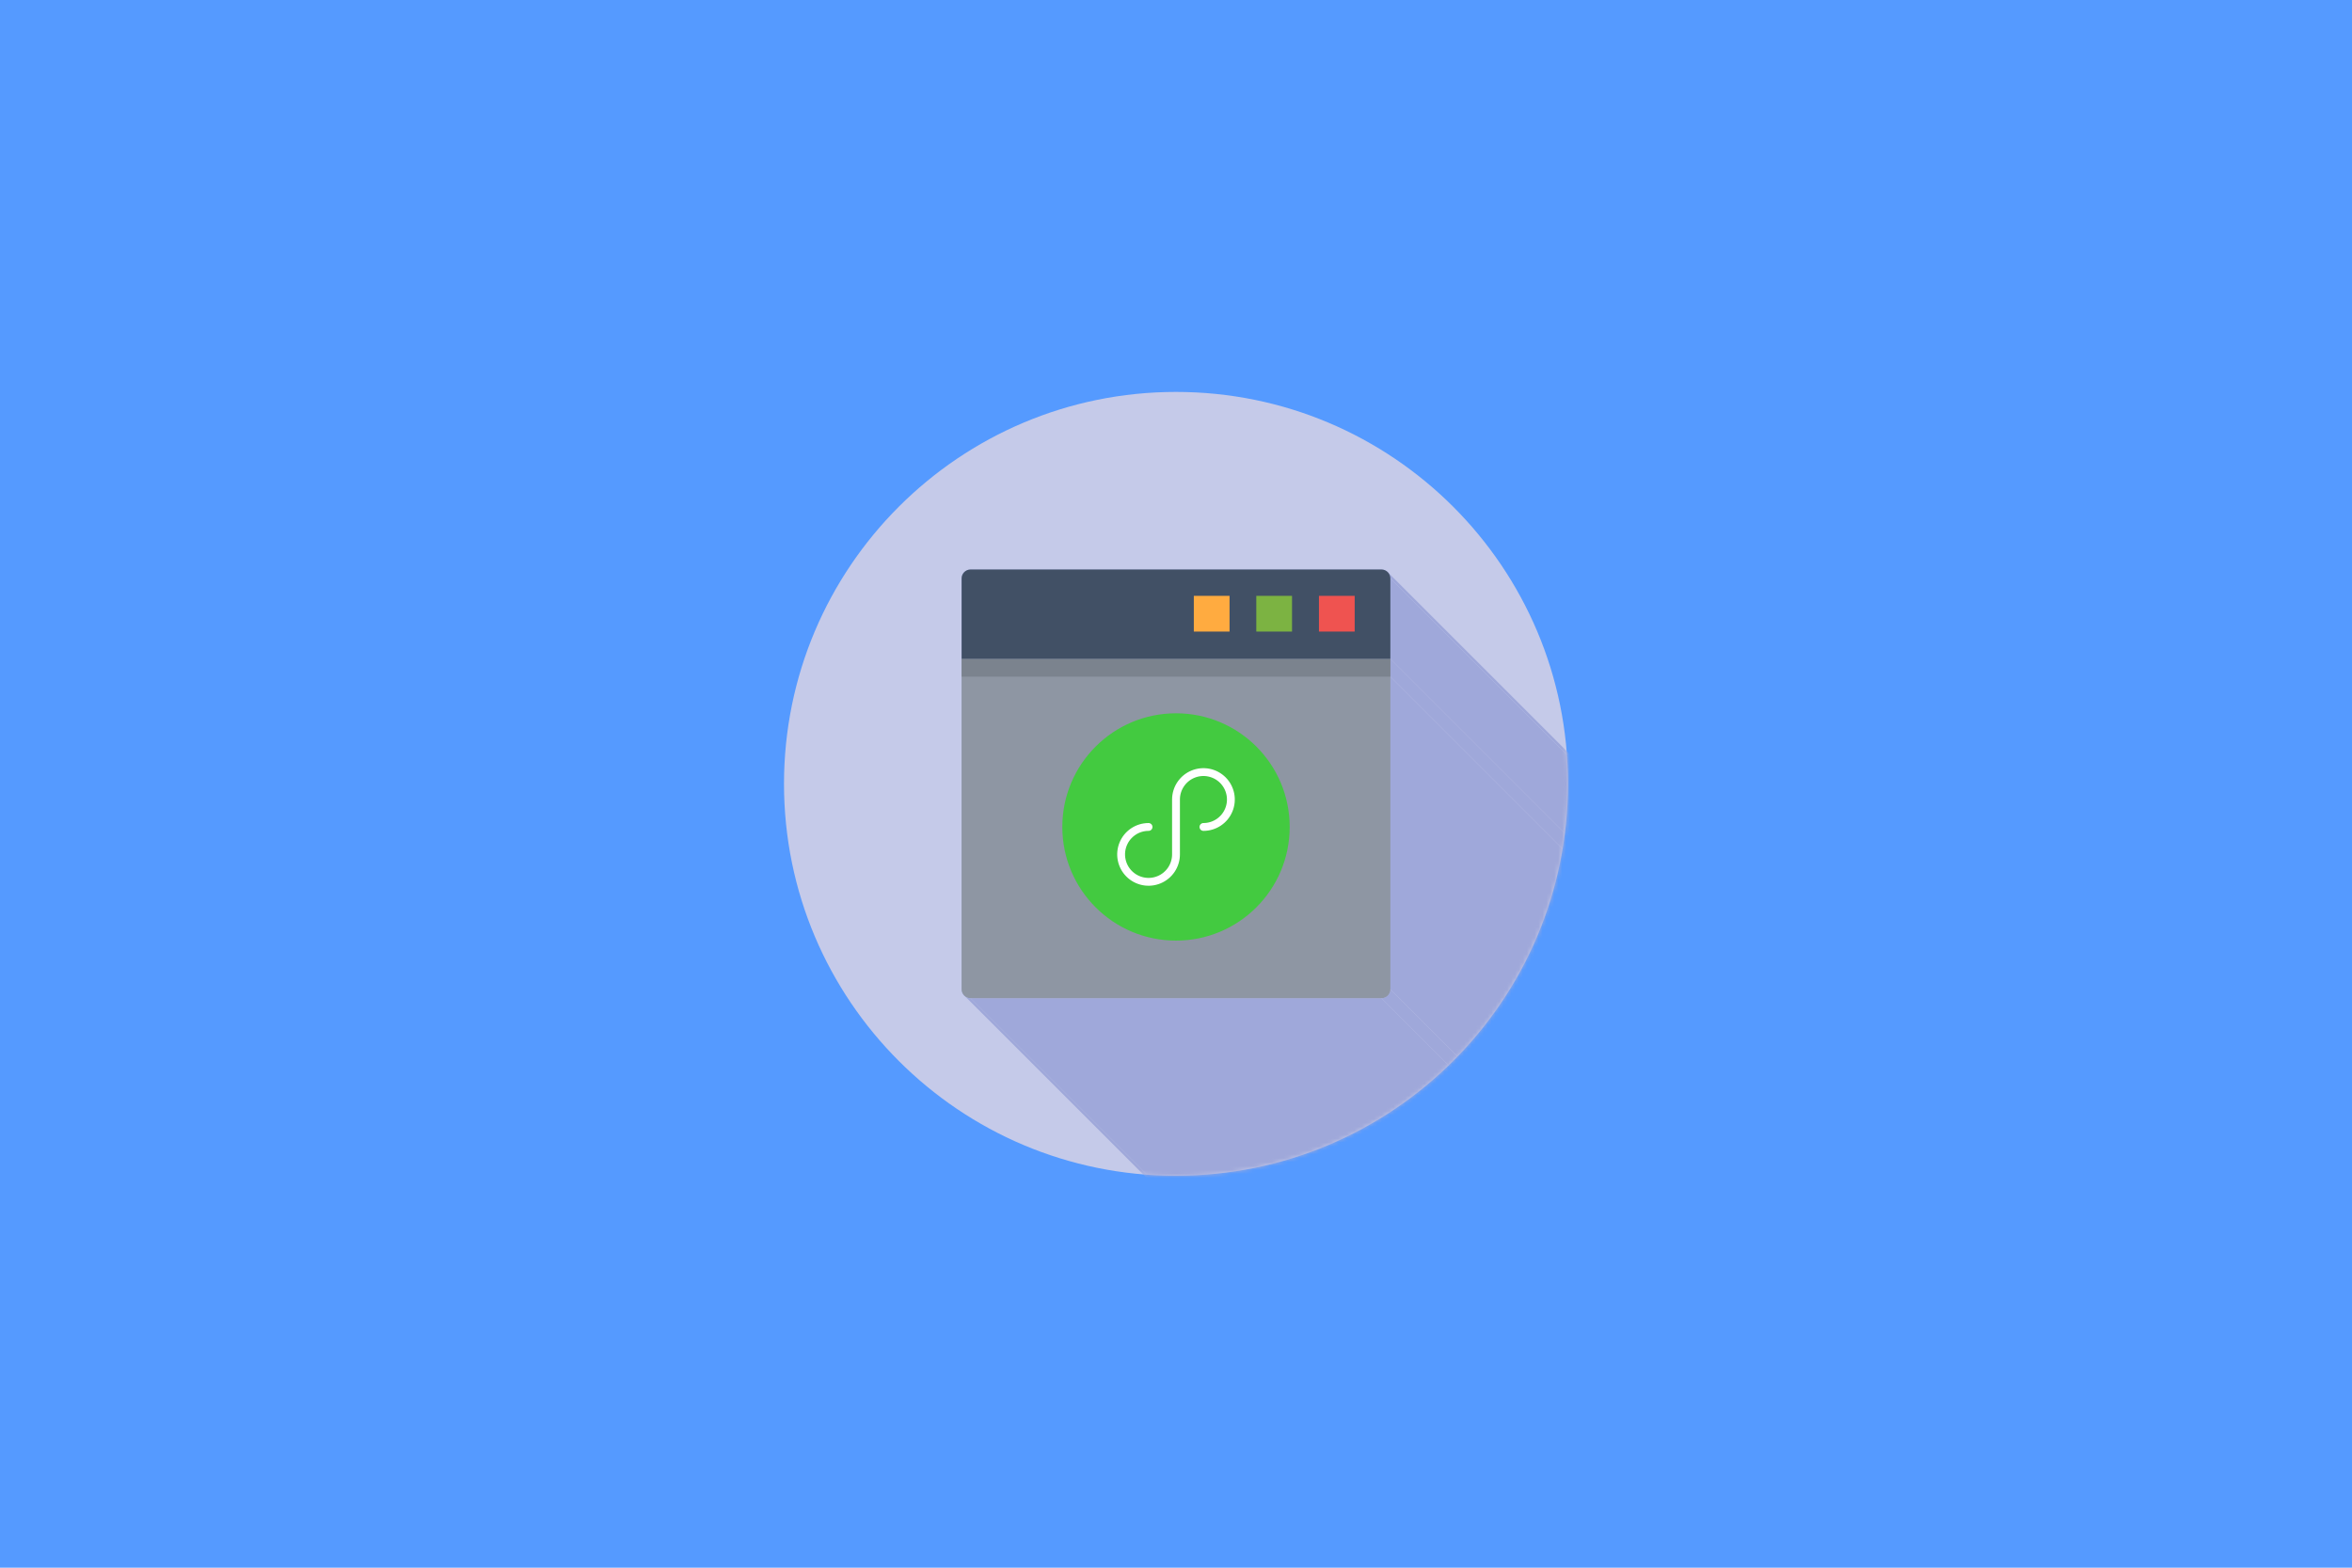 <?xml version="1.0" encoding="UTF-8"?>
<svg width="600px" height="400px" viewBox="0 0 600 400" version="1.1" xmlns="http://www.w3.org/2000/svg" xmlns:xlink="http://www.w3.org/1999/xlink">
    <title>miniprogram</title>
    <defs>
        <path d="M100,-2.30926592e-15 C155.228,-2.30926592e-15 200,44.772 200,100 C200,155.228 155.228,200 100,200 C44.772,200 0,155.228 0,100 C0,44.771 44.772,-2.30926592e-15 100,-2.30926592e-15 L100,-2.30926592e-15 Z" id="path-1"></path>
    </defs>
    <g id="miniprogram" stroke="none" stroke-width="1" fill="none" fill-rule="evenodd">
        <rect id="矩形" fill="#559AFF" fill-rule="nonzero" x="0" y="0" width="600" height="400"></rect>
        <g id="编组" transform="translate(200, 100)">
            <path d="M100,0 C155.228,0 200,44.772 200,100 C200,155.228 155.228,200 100,200 C44.772,200 0,155.228 0,100 C0,44.771 44.772,0 100,0 L100,0 Z" id="路径" fill="#C5CAE9"></path>
            <g id="Clipped">
                <mask id="mask-2" fill="white">
                    <use xlink:href="#path-1"></use>
                </mask>
                <g id="路径"></g>
                <g id="_289374968" mask="url(#mask-2)" fill="#9FA8DA">
                    <g transform="translate(45.313, 45.312)">
                        <polygon id="_2886163121" points="108.854 0.829 219.78 111.755 219.912 111.931 220.026 112.118 220.122 112.317 220.198 112.527 220.254 112.745 220.289 112.972 220.3 113.205 109.375 2.279 109.363 2.046 109.329 1.82 109.272 1.601 109.196 1.392 109.099 1.193 108.986 1.005"></polygon>
                        <polygon id="_288616360" points="109.375 2.279 220.3 113.205 220.3 133.713 109.375 22.787"></polygon>
                        <polygon id="_288618232" points="109.375 22.787 220.3 133.713 220.3 138.27 109.375 27.344"></polygon>
                        <polygon id="_288618400" points="109.375 27.344 220.3 138.27 220.3 218.023 109.375 107.097"></polygon>
                        <polygon id="_288618256" points="109.375 107.097 220.3 218.023 220.289 218.255 220.254 218.482 220.198 218.7 220.122 218.909 220.026 219.108 219.912 219.296 219.78 219.472 219.633 219.634 219.471 219.78 219.295 219.912 219.108 220.026 218.909 220.122 218.7 220.198 218.481 220.255 218.254 220.289 218.022 220.301 107.096 109.375 107.329 109.363 107.555 109.329 107.774 109.273 107.983 109.196 108.182 109.1 108.37 108.986 108.545 108.855 108.708 108.708 108.854 108.546 108.986 108.37 109.099 108.183 109.196 107.983 109.272 107.775 109.329 107.556 109.363 107.329"></polygon>
                        <polygon id="_288617920" points="107.096 109.375 218.022 220.301 113.205 220.301 2.278 109.375"></polygon>
                        <polygon id="_288617944" points="2.278 109.375 113.205 220.301 112.971 220.289 112.745 220.255 112.527 220.198 112.317 220.122 112.118 220.026 111.93 219.912 111.754 219.78 0.829 108.855 1.004 108.986 1.192 109.1 1.391 109.196 1.601 109.273 1.819 109.329 2.045 109.363"></polygon>
                        <path d="M107.096,2.22044605e-14 C108.355,2.22044605e-14 109.375,1.02 109.375,2.279 L109.375,107.096 C109.375,108.355 108.355,109.375 107.096,109.375 L2.279,109.375 C1.02,109.375 -1.11022302e-14,108.355 -1.11022302e-14,107.096 L-1.11022302e-14,2.279 C-1.11022302e-14,1.02 1.02,2.22044605e-14 2.279,2.22044605e-14 L107.096,2.22044605e-14 Z" id="_289374992"></path>
                    </g>
                </g>
            </g>
            <path d="M100,0 C155.228,0 200,44.772 200,100 C200,155.228 155.228,200 100,200 C44.772,200 0,155.228 0,100 C0,44.771 44.772,0 100,0 L100,0 Z" id="路径"></path>
            <path d="M154.688,68.099 L154.688,152.409 C154.688,153.667 153.667,154.688 152.409,154.688 L47.591,154.688 C46.333,154.688 45.312,153.667 45.312,152.409 L45.312,68.099 L154.688,68.099 Z" id="路径" fill="#8E96A3"></path>
            <polygon id="路径" fill="#7B838E" points="154.688 68.099 154.688 72.656 45.312 72.656 45.312 68.099"></polygon>
            <path d="M47.591,45.312 L152.409,45.312 C153.667,45.312 154.687,46.333 154.687,47.591 L154.687,68.099 L45.312,68.099 L45.312,47.591 C45.312,46.333 46.333,45.312 47.591,45.312 L47.591,45.312 Z" id="路径" fill="#415065" fill-rule="nonzero"></path>
            <polygon id="路径" fill="#EF5350" fill-rule="nonzero" points="136.469 52.032 136.469 61.147 145.583 61.147 145.583 52.032"></polygon>
            <polygon id="路径" fill="#FFAB40" fill-rule="nonzero" points="104.546 61.147 113.661 61.147 113.661 52.032 104.546 52.032"></polygon>
            <polygon id="路径" fill="#7CB342" fill-rule="nonzero" points="120.484 52.032 120.484 61.147 129.599 61.147 129.599 52.032"></polygon>
        </g>
        <g id="编组" transform="translate(272, 183)" stroke-linecap="round" stroke-linejoin="round" stroke-width="2">
            <path d="M28,56 C43.464,56 56,43.464 56,28 C56,12.536 43.464,0 28,0 C12.536,0 0,12.536 0,28 C0,43.464 12.536,56 28,56 Z" id="路径" stroke="#43CA40" fill="#43CA40" fill-rule="nonzero"></path>
            <path d="M35,28 C36.384,28 37.738,27.59 38.889,26.82 C40.04,26.051 40.937,24.958 41.467,23.679 C41.997,22.4 42.136,20.992 41.865,19.634 C41.595,18.276 40.929,17.029 39.95,16.05 C38.971,15.071 37.724,14.405 36.366,14.135 C35.008,13.864 33.6,14.003 32.321,14.533 C31.042,15.063 29.949,15.96 29.18,17.111 C28.41,18.262 28,19.616 28,21 L28,35 C28,36.384 27.59,37.738 26.82,38.889 C26.051,40.04 24.958,40.937 23.679,41.467 C22.4,41.997 20.992,42.136 19.634,41.865 C18.276,41.595 17.029,40.929 16.05,39.95 C15.071,38.971 14.405,37.724 14.135,36.366 C13.864,35.008 14.003,33.6 14.533,32.321 C15.063,31.042 15.96,29.949 17.111,29.18 C18.262,28.41 19.616,28 21,28" id="路径" stroke="#FFFFFF"></path>
        </g>
    </g>
</svg>